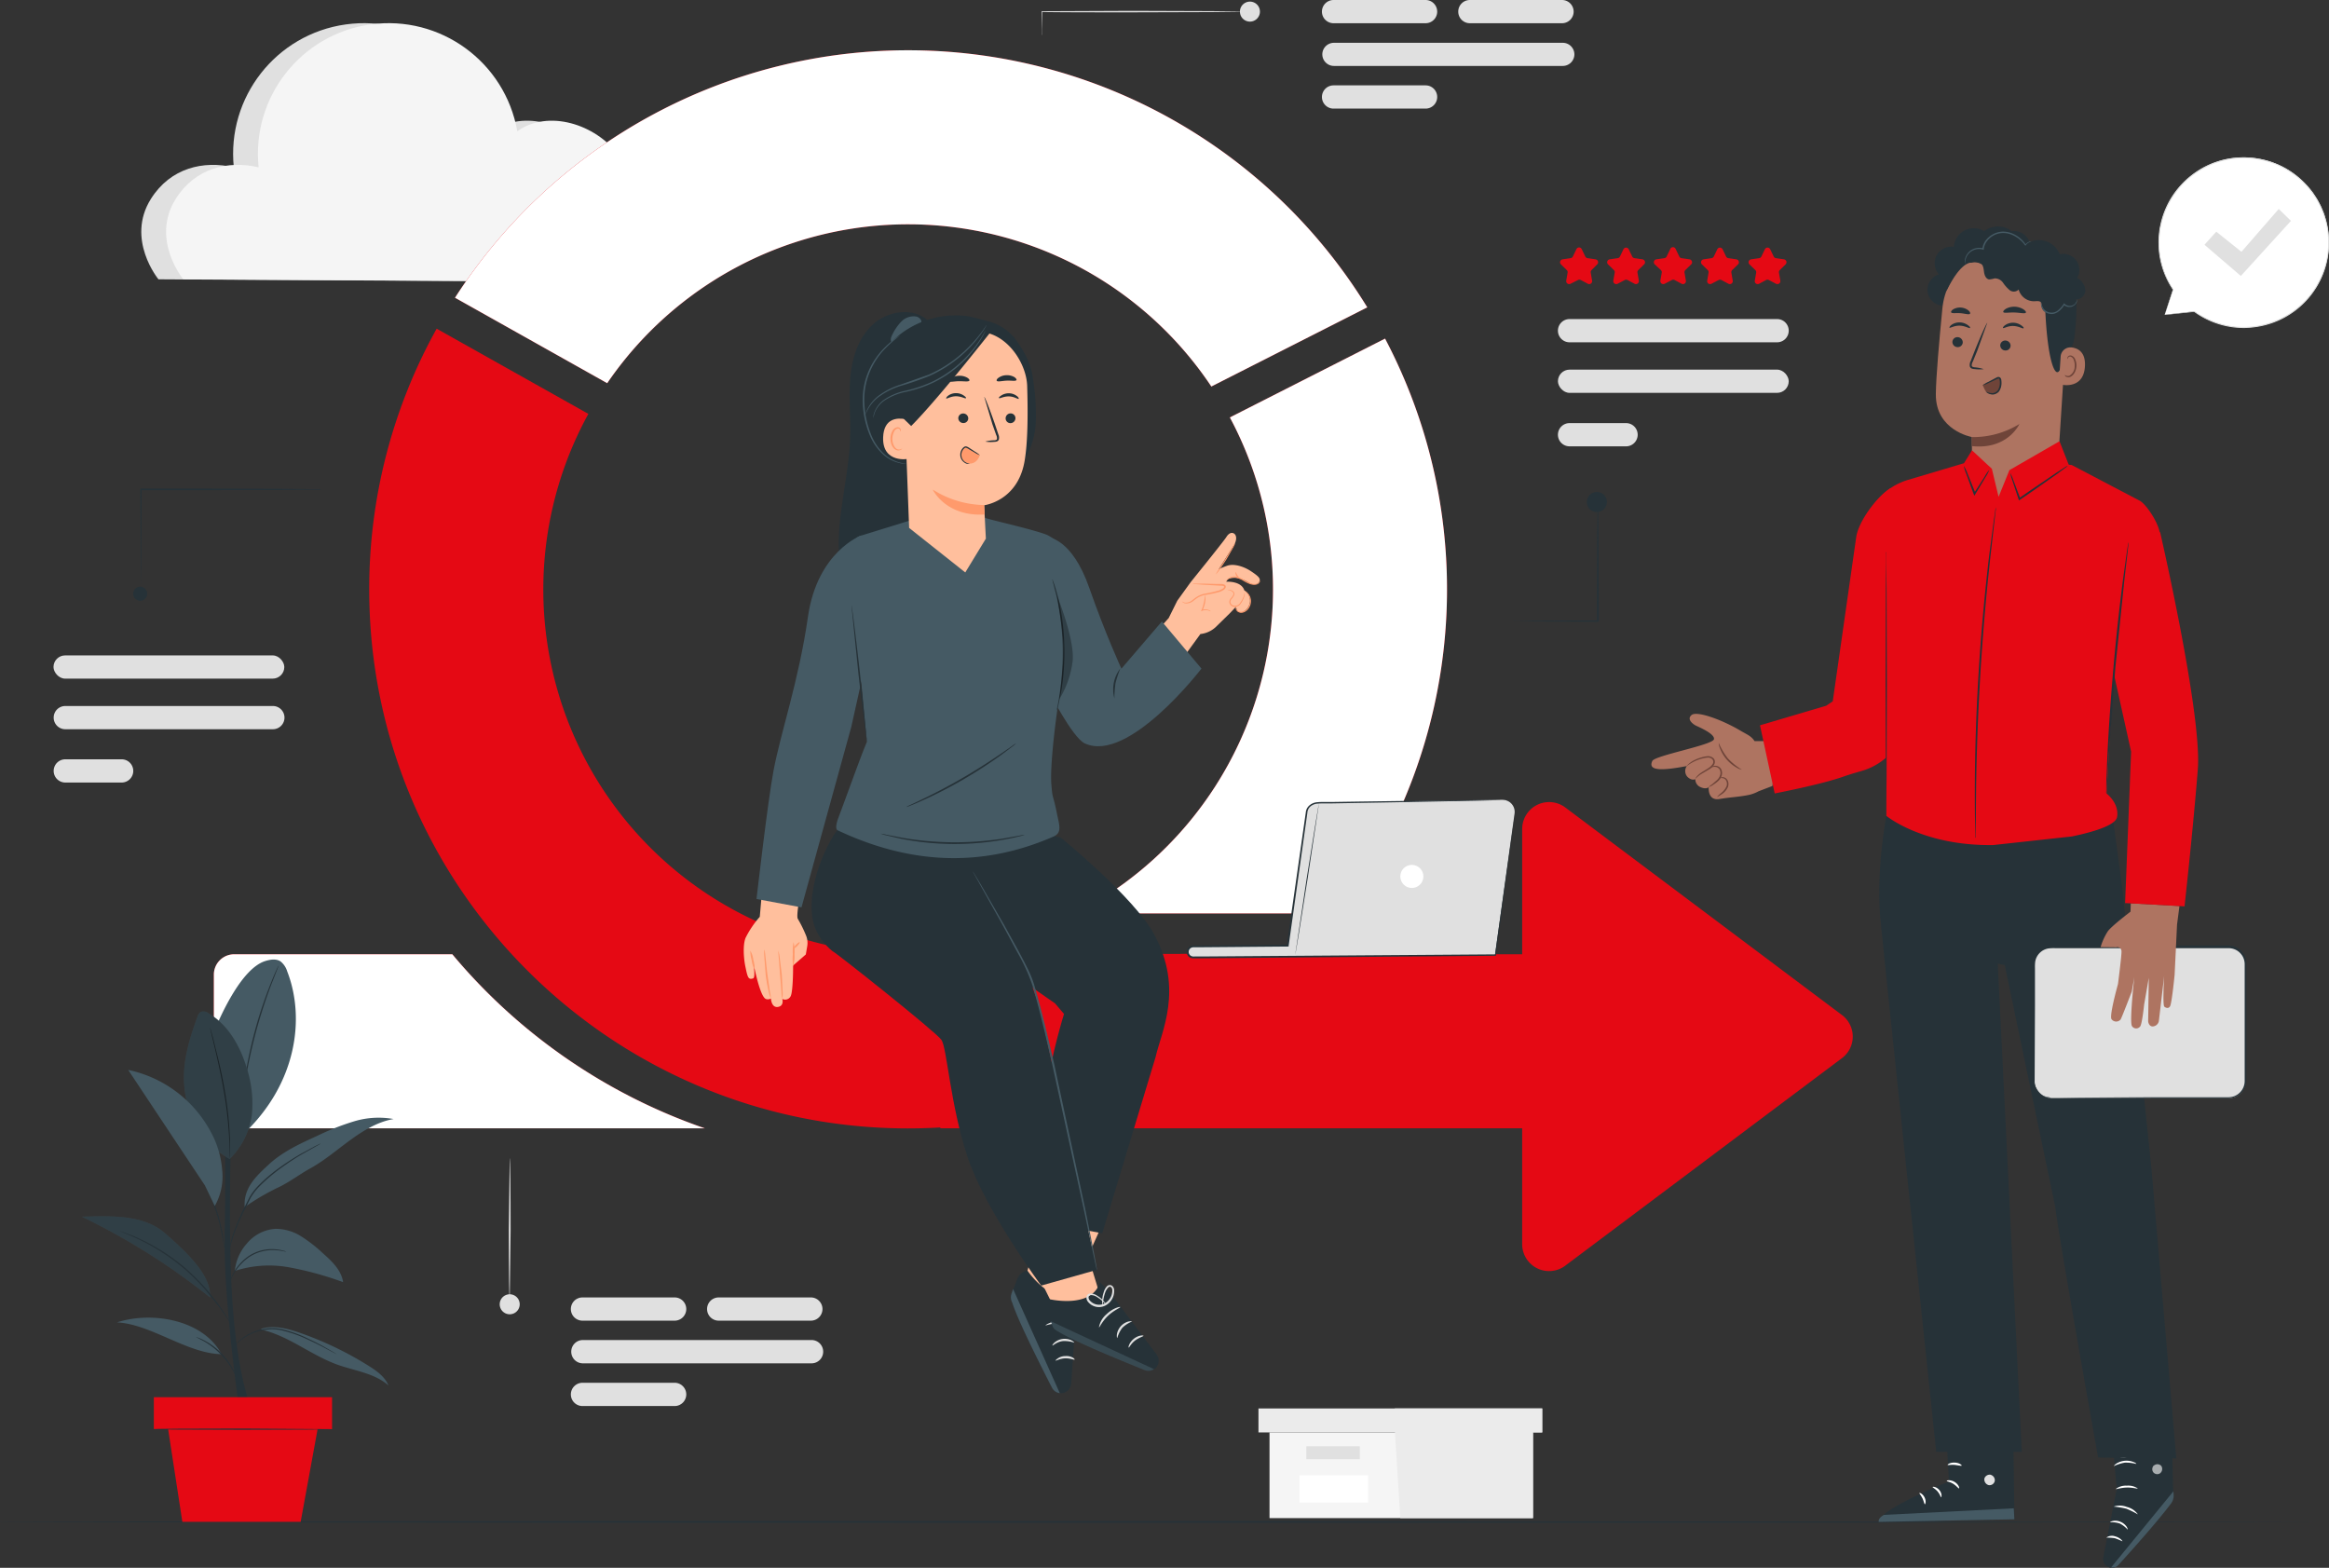 <svg xmlns="http://www.w3.org/2000/svg" xmlns:v="https://vecta.io/nano" viewBox="0 0 663.78 446.81"><rect x="0" y="0" width="663.78" height="446.81" fill="#333333" stroke="none"/><style><![CDATA[.Q{fill:#263238}.R{fill:#455a64}.S{fill:#e0e0e0}.T{fill:#fff}.U{fill:#e50914}.V{fill:#ffbf9d}.W{fill:#ff9a6c}.X{fill:#ae7461}.Y{fill:#6f4439}]]></style><path d="M43.01 56.68c5.59-8.88 15-11 23.63-9C64.575 27.733 78.677 9.732 98.539 6.963s38.35 10.686 41.821 30.437c8.9-6.31 22.26-2 28.79 6.7s6.93 27.41-.72 36.21L45.16 79.6s-9.39-11.4-2.15-22.92z" class="S"></path><path d="M50.08 56.68c5.59-8.88 15-11 23.63-9-2.065-19.947 12.037-37.948 31.899-40.717s38.35 10.686 41.821 30.437c8.9-6.31 22.26-2 28.79 6.7s6.93 27.41-.72 36.21L52.23 79.6s-9.39-11.4-2.15-22.92z" fill="#f5f5f5"></path><g class="S"><path d="M445.15 6.62h-26.26a3.31 3.31 0 0 1-3.28-3.31h0A3.31 3.31 0 0 1 418.92 0h26.26a3.32 3.32 0 0 1 3.32 3.31h0a3.32 3.32 0 0 1-3.35 3.31zm-38.81 0h-26.27a3.31 3.31 0 0 1-3.31-3.31h0A3.31 3.31 0 0 1 380.07 0h26.27a3.32 3.32 0 0 1 3.27 3.31h0a3.31 3.31 0 0 1-3.27 3.31zm0 24.33h-26.27a3.31 3.31 0 0 1-3.31-3.31h0a3.31 3.31 0 0 1 3.31-3.31h26.27a3.31 3.31 0 0 1 3.27 3.31h0a3.31 3.31 0 0 1-3.27 3.31zm39.06-12.16h-65.22a3.31 3.31 0 0 1-3.31-3.31h0a3.31 3.31 0 0 1 3.31-3.28h65.22a3.31 3.31 0 0 1 3.31 3.31h0a3.31 3.31 0 0 1-3.31 3.28z"></path><use href="#B"></use><path d="M354.8 3.31a2.89 2.89 0 0 1-.66.06h-1.88l-6.93.08-22.84.07c-10.48 0-19.79 0-25.59-.1l.15-.16-.07 5v1.32a2 2 0 0 1 0 .45 1.66 1.66 0 0 1-.05-.45V8.26l-.07-5V3.2h.16l25.59-.11 22.84.08 6.93.08 1.88.05a5 5 0 0 1 .54.01z"></path><use href="#C"></use><use href="#C" x="-38.82"></use><path d="M192.28 400.7h-26.27a3.31 3.31 0 0 1-3.31-3.31h0a3.32 3.32 0 0 1 3.31-3.32h26.27a3.32 3.32 0 0 1 3.31 3.32h0a3.32 3.32 0 0 1-3.31 3.31zm39.06-12.17h-65.22a3.31 3.31 0 0 1-3.31-3.33h0a3.31 3.31 0 0 1 3.31-3.31h65.22a3.31 3.31 0 0 1 3.27 3.31h0a3.31 3.31 0 0 1-3.27 3.33z"></path><use href="#B" x="-210.97" y="368.39"></use><path d="M145.27 370.97c-.15 0-.26-9.17-.26-20.49l.26-20.49c.15 0 .26 9.18.26 20.49l-.26 20.49z"></path></g><path d="M616.96 89.7l2.39-7.19c-6.947-10.44-4.78-24.456 4.995-32.311s23.93-6.952 32.629 2.08 9.069 23.211.852 32.684-22.305 11.112-32.476 3.777h0z" class="T"></path><path d="M616.96 89.7l.56-.07 1.62-.2 6.24-.75v.12h0a.08.08 0 0 1 0-.11.08.08 0 0 1 .09 0 24.18 24.18 0 0 0 11.11 4.3 23.83 23.83 0 0 0 3.72.16 26.18 26.18 0 0 0 4-.5 24 24 0 0 0 3.14-46.19 24.56 24.56 0 0 0-11-1.14 23.62 23.62 0 0 0-9.83 3.55 24.06 24.06 0 0 0-10.48 14.7l-.23 1a7.21 7.21 0 0 0-.17 1l-.23 2a33.25 33.25 0 0 0 0 3.75 24.06 24.06 0 0 0 3.91 11.18.13.13 0 0 1 0 .06l-1.82 5.32-.47 1.38-.17.47s0-.14.14-.45l.44-1.37 1.74-5.39v.06a24 24 0 0 1-4-11.24 33.84 33.84 0 0 1-.06-3.79l.22-2a6.89 6.89 0 0 1 .18-1l.22-1a24.31 24.31 0 0 1 3.56-8.1 24.57 24.57 0 0 1 7-6.8 23.92 23.92 0 0 1 9.91-3.62 24.8 24.8 0 0 1 11.14 1.15 24.16 24.16 0 0 1 9.81 6.4 10.39 10.39 0 0 1 1 1.12l.92 1.14.8 1.22a10.48 10.48 0 0 1 .75 1.24l.68 1.28c.23.42.37.88.57 1.32a13.55 13.55 0 0 1 .52 1.33l.41 1.37a24 24 0 0 1 .49 11 24.23 24.23 0 0 1-19.12 19.38 26.77 26.77 0 0 1-4 .48 23.14 23.14 0 0 1-3.76-.17 24.19 24.19 0 0 1-11.17-4.41l.11-.11h0a.07.07 0 0 1 0 .1h0l-6.31.66-1.6.17zm11.33-19.95l3.37-3.73 7.17 5.74 10.63-12.21 3.48 3.39-14.28 15.7-10.37-8.89z" class="S"></path><path d="M361.82 408.22v24.42h35.71 39.38v-24.42h-75.09z" fill="#f5f5f5"></path><g fill="#ebebeb"><path d="M358.67 401.39v6.83h80.87v-6.83h-42.01-38.86z"></path><path d="M399.1 432.64h37.81v-24.42h2.63v-6.83h-42.01v6.2l1.57 25.05z"></path></g><path d="M372.32 412.16h15.23v3.68h-15.23z" class="S"></path><path d="M370.36 420.43h19.55v7.76h-19.55z" class="T"></path><g class="Q"><path d="M659.22 433.71c0 .14-147.59.26-329.59.26S0 433.85 0 433.71s147.55-.26 329.63-.26l329.59.26zM91.67 139.51a5.2 5.2 0 0 1-.82.05h-2.37l-8.69.08-28.7.08h-11l.26-.25-.1 21.21-.07 6.16v1.64a2.49 2.49 0 0 1 0 .57 4.92 4.92 0 0 1 0-.57v-1.64l-.07-6.16-.1-21.21v-.25h11.08l28.7.07 8.69.09h2.37a4 4 0 0 1 .82.13z"></path><path d="M41.96 169.2a2 2 0 1 1-4 0 2 2 0 1 1 4 0z"></path></g><g class="S"><rect x="15.25" y="186.78" width="65.78" height="6.62" rx="3.31"></rect><path d="M77.72 207.82H18.61a3.31 3.31 0 0 1-3.31-3.31h0a3.31 3.31 0 0 1 3.31-3.31h59.16a3.31 3.31 0 0 1 3.31 3.31h0a3.31 3.31 0 0 1-3.36 3.31zm-43.05 15.19H18.61a3.31 3.31 0 0 1-3.31-3.31h0a3.31 3.31 0 0 1 3.31-3.31h16.06a3.31 3.31 0 0 1 3.31 3.31h0a3.31 3.31 0 0 1-3.31 3.31zM506.49 97.55h-59.16a3.31 3.31 0 0 1-3.31-3.31h0a3.31 3.31 0 0 1 3.31-3.31h59.16a3.31 3.31 0 0 1 3.31 3.31h0a3.31 3.31 0 0 1-3.31 3.31z"></path></g><path d="M450.82 71.04l1 2.07a.85.85 0 0 0 .64.46l2.29.34a.84.84 0 0 1 .47 1.43l-1.61 1.62a.82.82 0 0 0-.24.74l.39 2.29a.84.84 0 0 1-1.22.88l-2-1.07a.85.85 0 0 0-.79 0l-2.14 1.07a.84.84 0 0 1-1.22-.88l.39-2.29a.82.82 0 0 0-.24-.74l-1.66-1.62a.84.84 0 0 1 .47-1.43l2.29-.34a.83.83 0 0 0 .63-.46l1-2.07a.84.84 0 0 1 1.55 0zm13.38 0l1 2.07a.83.83 0 0 0 .63.46l2.3.34a.84.84 0 0 1 .46 1.43l-1.66 1.62a.84.84 0 0 0-.24.74l.39 2.29a.84.84 0 0 1-1.22.88l-2-1.07a.83.83 0 0 0-.78 0l-2.05 1.07a.84.84 0 0 1-1.22-.88l.39-2.29a.82.82 0 0 0-.24-.74l-1.66-1.62a.84.84 0 0 1 .47-1.43l2.29-.34a.83.83 0 0 0 .63-.46l1-2.07a.84.84 0 0 1 1.51 0zm13.41 0l1 2.07a.83.83 0 0 0 .63.46l2.29.34a.84.84 0 0 1 .47 1.43l-1.66 1.62a.82.82 0 0 0-.24.74l.39 2.29a.84.84 0 0 1-1.22.88l-2-1.07a.83.83 0 0 0-.78 0l-2.05 1.07a.85.85 0 0 1-1.23-.88l.4-2.29a.85.85 0 0 0-.25-.74l-1.75-1.62a.84.84 0 0 1 .46-1.43l2.29-.34a.83.83 0 0 0 .64-.46l1-2.07a.84.84 0 0 1 1.61 0zm13.34 0l1 2.07a.85.85 0 0 0 .64.46l2.29.34a.84.84 0 0 1 .47 1.43l-1.66 1.62a.82.82 0 0 0-.24.74l.39 2.29a.84.84 0 0 1-1.22.88l-2-1.07a.85.85 0 0 0-.79 0l-2.05 1.07a.84.84 0 0 1-1.22-.88l.39-2.29a.82.82 0 0 0-.24-.74l-1.66-1.62a.84.84 0 0 1 .47-1.43l2.29-.34a.83.83 0 0 0 .63-.46l1-2.07a.84.84 0 0 1 1.51 0zm13.57 0l1 2.07a.85.85 0 0 0 .64.46l2.29.34a.84.84 0 0 1 .46 1.43l-1.65 1.62a.85.85 0 0 0-.25.74l.4 2.29a.85.85 0 0 1-1.23.88l-2.05-1.07a.83.83 0 0 0-.78 0l-2 1.07a.84.84 0 0 1-1.22-.88l.39-2.29a.82.82 0 0 0-.24-.74l-1.67-1.62a.84.84 0 0 1 .47-1.43l2.29-.34a.83.83 0 0 0 .63-.46l1-2.07a.84.84 0 0 1 1.52 0z" class="U"></path><g class="S"><rect x="444.02" y="105.34" width="65.78" height="6.62" rx="3.31"></rect><path d="M463.44 127.2h-16.11a3.31 3.31 0 0 1-3.31-3.31h0a3.31 3.31 0 0 1 3.31-3.31h16.11a3.31 3.31 0 0 1 3.31 3.31h0a3.31 3.31 0 0 1-3.31 3.31z"></path></g><g class="Q"><path d="M455.39 143.06a4.07 4.07 0 0 1 .05.59l.05 1.69.08 6.21.08 20.49v4.86.3h-.25l-17.2-.09-5.08-.08h-1.36a1.87 1.87 0 0 1-.48-.05 2.7 2.7 0 0 1 .48 0h1.36l5.08-.08 17.2-.09-.26.26v-4.86l.07-20.49.09-6.21v-1.69a2.36 2.36 0 0 1 .09-.76z"></path><path d="M457.98 143.06a2.86 2.86 0 0 1-4.879 2.036 2.86 2.86 0 0 1 2.019-4.886 2.86 2.86 0 0 1 2.86 2.85z"></path></g><path d="M504.06 211.2h-4c-1-1.49-2-1.78-4.07-3-5.29-3.13-12.35-5.66-13.85-4.45s.34 2.53.92 2.89 5.67 2.34 5.44 4-16.85 4.65-17.58 6.23c-1 2.14.77 3 7.83 1.8l2-.35a2.46 2.46 0 0 0 .12 3c1.27 1.32 2.31.72 2.31.72a2.41 2.41 0 0 0 1.5 2.29c1.62.72 2.31 0 2.31 0s-.38 4 3.13 3.37c3.16-.54 5.33-.54 8.45-1.19a10.54 10.54 0 0 0 2.61-1l3.95-1.51c.66-2.87-.76-12.08-1.07-12.8z" class="X"></path><g class="Y"><path d="M483.19 221.99a8.13 8.13 0 0 1 1.87-1.52l2.3-1.36a3.57 3.57 0 0 0 1.17-1.18 1.77 1.77 0 0 0 .22-.92 1.38 1.38 0 0 0-.4-.91 2.15 2.15 0 0 0-1.72-.59 8.17 8.17 0 0 0-1.59.3 11.07 11.07 0 0 0-2.5 1 7.23 7.23 0 0 0-1.46 1.08c-.31.3-.45.5-.43.51s.71-.63 2.05-1.31a11.47 11.47 0 0 1 2.45-.91 9.23 9.23 0 0 1 1.5-.27 1.69 1.69 0 0 1 1.37.47 1.08 1.08 0 0 1 .12 1.3 3.52 3.52 0 0 1-1 1.05c-.79.58-1.6 1-2.24 1.43a6 6 0 0 0-1.37 1.2 1.4 1.4 0 0 0-.34.63zm6.65-10.31a3.66 3.66 0 0 0 .34 1.51 10.68 10.68 0 0 0 4.82 5.6 3.84 3.84 0 0 0 1.45.56 18.56 18.56 0 0 1-4-3.23 19 19 0 0 1-2.61-4.44z"></path><path d="M487 224.28a3.56 3.56 0 0 0 1.28-.63 10.9 10.9 0 0 0 1.25-.92 3.53 3.53 0 0 0 1.13-1.61 2.45 2.45 0 0 0-.17-2 1.91 1.91 0 0 0-1.39-.87c-1-.1-1.42.43-1.37.45a2.75 2.75 0 0 1 1.32-.13 1.62 1.62 0 0 1 1.08.77 2.07 2.07 0 0 1 .09 1.63 3.25 3.25 0 0 1-1 1.44l-1.15 1c-.66.51-1.1.79-1.07.87z"></path><path d="M489.4 227.11s.44-.19 1.06-.61a4.78 4.78 0 0 0 2-2.2 2.45 2.45 0 0 0 0-1.73 1.73 1.73 0 0 0-1-1 1.42 1.42 0 0 0-1 0c-.21.09-.29.19-.27.21a2 2 0 0 1 1.11.07 1.4 1.4 0 0 1 .76.83 2 2 0 0 1 0 1.42 5.38 5.38 0 0 1-1.8 2.11c-.57.52-.9.85-.86.9z"></path></g><path d="M554.37 402.32l1.09 19.9s-19.86 7.79-20 11.49l38.67-.73-.43-31.08z" class="Q"></path><path d="M567.39 420.32a1.57 1.57 0 0 1 1.12 1.78 1.51 1.51 0 0 1-1.75 1.13 1.67 1.67 0 0 1-1.19-1.89 1.58 1.58 0 0 1 2-1" class="S"></path><path d="M574.11 432.98l-.17-3.13-37 1.87s-1.7.78-1.49 2z" class="R"></path><path d="M554.83 422.03c0 .19 1 .26 1.9.85s1.45 1.37 1.62 1.29-.13-1.16-1.28-1.85-2.28-.46-2.24-.29zm-4.02 1.76c0 .18.78.48 1.44 1.27s.86 1.63 1 1.62.29-1.08-.54-2.05-1.9-1.02-1.9-.84zm-2.2 4.89c.17 0 .41-.91-.09-1.93s-1.39-1.42-1.47-1.26.48.7.88 1.54.48 1.64.68 1.65zm6.48-11.21c.08.17.94-.11 2 0s1.91.37 2 .2-.72-.82-2-.86-2.1.51-2 .66z" class="T"></path><path d="M601.18 400.36l2.09 24-3.82 19.47a2.47 2.47 0 0 0 2.11 2.93h0a2.46 2.46 0 0 0 2.13-.77c3.45-3.76 16-17.65 15.8-19.4-.29-2-.52-25.48-.52-25.48z" class="Q"></path><path d="M601.61 446.78l17.83-21.79.06 1a3.68 3.68 0 0 1-.72 2.46c-1.42 1.9-5.43 7-15 17.53a2.45 2.45 0 0 1-2.2.78z" class="R"></path><g opacity=".6" class="T"><path d="M613.95 417.54a1.51 1.51 0 0 0-.28 2 1.44 1.44 0 0 0 2 .3 1.57 1.57 0 0 0 .29-2.1 1.5 1.5 0 0 0-2.07-.08"></path></g><path d="M606.39 435.91a7.59 7.59 0 0 0-2.23-1.73 7.33 7.33 0 0 0-2.8-.35c0-.06.26-.27.82-.38a3.78 3.78 0 0 1 2.18.24 3.94 3.94 0 0 1 1.72 1.37c.31.48.37.83.31.85zm-1.51 3.34a18.37 18.37 0 0 0-2.2-.9 17.16 17.16 0 0 0-2.36-.15 2.7 2.7 0 0 1 2.48-.37c1.45.37 2.2 1.37 2.08 1.42zm4.43-7.67a24.53 24.53 0 0 0-3.29-1.62 24.94 24.94 0 0 0-3.63-.6 5.56 5.56 0 0 1 3.79.1 5.37 5.37 0 0 1 3.13 2.12zm-.02-7.38c-.06.15-1.42-.32-3.15-.27s-3.08.55-3.14.41a4.68 4.68 0 0 1 3.12-.94 4.81 4.81 0 0 1 3.17.8zm-.44-7a11.88 11.88 0 0 0-3.27-.37 12.18 12.18 0 0 0-3.14 1s.2-.37.73-.72a5.41 5.41 0 0 1 4.82-.48c.62.21.9.47.86.57zm-3.32-1.76a2.23 2.23 0 0 1-.09-.91 6.42 6.42 0 0 1 .57-2.43 2.84 2.84 0 0 1 1.12-1.42 1 1 0 0 1 1.13.15 1.64 1.64 0 0 1 .45 1.07 3.5 3.5 0 0 1-2.85 3.42 4 4 0 0 1-4.1-1.86 1.44 1.44 0 0 1-.14-1.17 1 1 0 0 1 1-.58 3.45 3.45 0 0 1 1.64.73 7 7 0 0 1 1.76 1.76c.33.49.45.79.42.81a11 11 0 0 0-2.39-2.26 3.26 3.26 0 0 0-1.44-.55.52.52 0 0 0-.54.32.93.93 0 0 0 .14.75 3.6 3.6 0 0 0 3.57 1.58 3 3 0 0 0 2.46-2.87 1.15 1.15 0 0 0-.28-.76.55.55 0 0 0-.62-.09 2.56 2.56 0 0 0-1 1.18 9.5 9.5 0 0 0-.81 3.13z" class="T"></path><path d="M537.7 232.08s-2.93 14.93-1.86 28.76c.41 5.35 16 152.91 16 152.91h24.38l-6.85-139.13 2 .43 14.4 68.95c1 8.63 12.2 71.37 12.2 71.37l22.29.26-7.12-83-8.28-79.62-3.12-23.18zm40.46-163.72a4.68 4.68 0 0 0-4.79-2.47 6.38 6.38 0 0 0-7.85 0 5.67 5.67 0 0 0-8.64 4.46 4.74 4.74 0 0 0-4.27 7.85 4.55 4.55 0 0 0 1.74 8.89l22.88-13.45a4.67 4.67 0 0 0 .93-5.28z" class="Q"></path><path d="M553.61 87.74c1.019-10.01 9.55-17.563 19.61-17.36h1c10.77.85 16.06 10.47 14.91 21.2l-2.3 35.86-1.57 4.49-18.52 23.27-4.67-20.94-.09-9.72s-10.33-1.82-10.25-12.19c.05-5 .97-15.3 1.88-24.61z" class="X"></path><path d="M561.99 124.56a25.12 25.12 0 0 0 13.56-3.73s-3.33 7.41-13.55 6.3z" class="Y"></path><path d="M556.45 97.4a1.47 1.47 0 0 0 1.39 1.52 1.42 1.42 0 0 0 1.56-1.31 1.49 1.49 0 0 0-1.4-1.52 1.41 1.41 0 0 0-1.55 1.31zm-.84-4.02c.18.19 1.32-.61 2.91-.57s2.74.85 2.92.66-.1-.44-.6-.82a4.07 4.07 0 0 0-2.33-.77 3.9 3.9 0 0 0-2.32.7c-.47.36-.64.71-.58.8zm14.47 4.98a1.47 1.47 0 0 0 1.39 1.52 1.42 1.42 0 0 0 1.56-1.3 1.5 1.5 0 0 0-1.4-1.53 1.42 1.42 0 0 0-1.55 1.31zm.79-4.89c.18.2 1.32-.61 2.91-.57s2.75.85 2.92.66-.09-.43-.59-.81a4.07 4.07 0 0 0-2.33-.78 4 4 0 0 0-2.32.7c-.5.37-.67.71-.59.8zm-5.48 11.73a10.71 10.71 0 0 0-2.58-.52c-.4-.05-.79-.14-.85-.42a2.06 2.06 0 0 1 .3-1.2l1.26-3.07 2.87-8c-.18 0-1.75 3.42-3.51 7.79l-1.21 3.09a2.35 2.35 0 0 0-.25 1.59 1 1 0 0 0 .66.61 2.34 2.34 0 0 0 .69.11 10.47 10.47 0 0 0 2.62.02zm5.56-16.28c.18.42 1.56.08 3.22.14s3.05.44 3.23 0c.08-.2-.19-.58-.77-.94a5 5 0 0 0-4.92-.13c-.57.36-.84.73-.76.93zm-14.86.1c.24.39 1.37.13 2.69.24s2.39.5 2.69.15c.13-.18 0-.55-.46-.94a3.89 3.89 0 0 0-4.33-.32c-.5.33-.69.68-.59.87zm-1.35-6.01s2.86-6.43 6-7.88c3.83-1.76 5.37 2.43 9 1.5s7.28-2.62 10.92.25c4 3.13 2 5.24 2.19 9.84.63 18.66 3.92 24 5.07 15.24.13-1 2.81-1.67 3.29-5.73.62-5.25 1-11.65-.14-15.41-.93-3.17-2.68-5.39-5.85-7.85-5-3.9-12-4.12-16.75-3.74s-14 5.65-13.73 13.78z" class="Q"></path><path d="M587.29 101.66a2.81 2.81 0 0 1 3.09-2.65c1.93.23 4.05 1.37 3.84 5.36-.37 7.08-7.4 5.24-7.4 5s.28-4.75.47-7.71z" class="X"></path><path d="M588.5 106.83a2.97 2.97 0 0 0 .32.2 1.3 1.3 0 0 0 .92.07 3.05 3.05 0 0 0 1.56-2.67 4.12 4.12 0 0 0-.25-1.78 1.45 1.45 0 0 0-.88-1 .65.65 0 0 0-.75.3c-.1.2-.06.34-.1.35s-.15-.13-.08-.42a.78.78 0 0 1 .31-.42.93.93 0 0 1 .69-.15 1.75 1.75 0 0 1 1.23 1.17 4.16 4.16 0 0 1 .32 2c-.12 1.43-.92 2.72-2 3a1.34 1.34 0 0 1-1.12-.24c-.17-.24-.19-.4-.17-.41z" class="Y"></path><path d="M587.43 87.94a6.74 6.74 0 0 1-3 1.32 2.32 2.32 0 0 1-2.53-1.68c-.07-.49.06-1.06-.26-1.45s-1.09-.33-1.68-.28a4.53 4.53 0 0 1-4.63-3.34 1.91 1.91 0 0 1-2.55.19 10.33 10.33 0 0 1-1.89-2.11 2.88 2.88 0 0 0-2.4-1.26 7.07 7.07 0 0 1-1.55.3c-.93-.1-1.36-1.2-1.48-2.12s-.21-2-1-2.53a3.7 3.7 0 0 0-2.53-.12c-.86.11-2-.11-2.16-1a1.67 1.67 0 0 1 .34-1.28 4.58 4.58 0 0 1 5.45-1.63 6.22 6.22 0 0 1 11.45-1 6.32 6.32 0 0 1 10 2.51 4.58 4.58 0 0 1 5 6.76 4.35 4.35 0 0 1 2.32 3.51c0 1.46-1.46 2.9-2.87 2.48a2.53 2.53 0 0 1-4.43 2.44" class="Q"></path><path d="M569.28 107.78a.6.6 0 0 1 .47-.08.56.56 0 0 1 .27.33 3.6 3.6 0 0 1-.4 3.42h0a2.37 2.37 0 0 1-4-.52l-.55-1.19z" class="Y"></path><path d="M565.98 111.55c-.06 0 .47.73 1.75.88a1.94 1.94 0 0 0 1-.17 2.38 2.38 0 0 0 1-.71 4.29 4.29 0 0 0 .71-2.59 5.83 5.83 0 0 0-.06-.71 1 1 0 0 0-.42-.72.86.86 0 0 0-.82 0l-.55.28-1.87 1a8.35 8.35 0 0 0-1.67 1 8.16 8.16 0 0 0 1.82-.71l1.91-.88c.35-.15.8-.45.94-.31s.25.61.25 1a4 4 0 0 1-.58 2.32 2 2 0 0 1-.8.62 1.66 1.66 0 0 1-.87.19 4 4 0 0 1-1.74-.49z" class="Q"></path><path d="M592.02 85.29a1.71 1.71 0 0 1-.47 1.35 2.3 2.3 0 0 1-1.44.82 2.45 2.45 0 0 1-2-.63h.3a7.5 7.5 0 0 1-1.45 1.74 4.15 4.15 0 0 1-1.31.77 2.72 2.72 0 0 1-1.43.1 2.75 2.75 0 0 1-2-1.21 4.06 4.06 0 0 1-.54-1.49 1.46 1.46 0 0 1 0-.57s.09.19.2.54a4.77 4.77 0 0 0 .63 1.36 2.88 2.88 0 0 0 4.25.18 6.92 6.92 0 0 0 1.38-1.62l.13-.21.17.17a2.18 2.18 0 0 0 1.7.58 2.15 2.15 0 0 0 1.3-.65 3.5 3.5 0 0 0 .58-1.23zm-13.05-16.46s-.19.05-.51.18a2.44 2.44 0 0 0-1.12.91l-.08.13-.1-.13a8.73 8.73 0 0 0-3.37-2.84 6.73 6.73 0 0 0-2.77-.67 5.74 5.74 0 0 0-3 .79 5.93 5.93 0 0 0-1.82 1.66 4.84 4.84 0 0 0-.82 2.12v.22l-.21-.06a3.93 3.93 0 0 0-3 .3 3.81 3.81 0 0 0-1.65 1.69 5.1 5.1 0 0 0-.48 2.09 1.44 1.44 0 0 1-.08-.58 4 4 0 0 1 2.06-3.48 4.21 4.21 0 0 1 3.2-.38l-.24.16a5.24 5.24 0 0 1 .87-2.31 6.19 6.19 0 0 1 2-1.78 6.1 6.1 0 0 1 3.23-.84 7.19 7.19 0 0 1 2.92.74 8.58 8.58 0 0 1 3.39 3h-.18a2.36 2.36 0 0 1 1.27-.9 1.18 1.18 0 0 1 .49-.02z" class="R"></path><rect x="579.81" y="269.94" width="60.25" height="43" rx="4.83" class="S"></rect><path d="M584.61 312.94a5.68 5.68 0 0 1-1.93-.47 4.79 4.79 0 0 1-2.79-4.56l.09-21.24v-7-3.74a13.06 13.06 0 0 1 .07-1.89 4.58 4.58 0 0 1 3.78-3.75 13.23 13.23 0 0 1 2-.07h2.09 8.67 38.57a4.56 4.56 0 0 1 4 2.31 4.64 4.64 0 0 1 .59 2.28v2.5 9.85 18.6 2.21a4.62 4.62 0 0 1-3.39 4.56 7 7 0 0 1-2 .17h-6.08-14.66l-21.24.09-5.77.05h-1.51-.51.51 1.51l5.77.05 21.24.09h14.66 6.08a7.5 7.5 0 0 0 2.14-.18 5 5 0 0 0 3.31-2.81 5.16 5.16 0 0 0 .45-2.22v-2.21-18.6q0-4.84 0-9.85v-2.5a5.12 5.12 0 0 0-5.11-5.15h-38.57-8.67-2.09a13.47 13.47 0 0 0-2.09.08 5 5 0 0 0-4.15 4.15 13.08 13.08 0 0 0-.07 2v3.74q0 3.68 0 7l.09 21.24a4.93 4.93 0 0 0 2.95 4.67 5.09 5.09 0 0 0 1.47.36z" class="Q"></path><path d="M603.17 269.97a1.15 1.15 0 0 1 1.47 1.16c.05 1.2-1 9.31-1 9.31s-2.53 9-1.85 10a1.65 1.65 0 0 0 2.58.12c.34-.48 3.2-8 3.2-8l.73-4.1s-1.47 13-.65 14a1.42 1.42 0 0 0 2.28.1c.57-.51 1.16-6.25 1.16-6.25l1.33-7.66-.18 12.44s.15 1.39 1.24 1.43a1.87 1.87 0 0 0 1.81-1.55l1.51-12.88s-.5 8.37.06 8.8c.75.59 1.43.4 1.68-.25.5-1.3 1.24-8.82 1.24-8.82l.69-14.32.69-5.3-13.87-.77-.08 2.38s-5.3 4-6.46 5.58a17.54 17.54 0 0 0-2.07 4.53z" class="X"></path><g class="U"><path d="M520.47 201.13l1.88-1.27 6.68-46.77c.58-4.1 5.19-10.92 9.79-14l.45 13.31 4.49 48a18.31 18.31 0 0 1-13.25 19.33c-1.92.55-3.71 1.09-5.17 1.61-6.52 2.29-19.54 4.78-19.54 4.78l-4.19-19.42zm95.14-49.63s12 51.87 10.78 67.71-3.78 39.09-3.78 39.09l-16.94-.94 1.71-43.16-7-31.54z"></path><path d="M615.49 152.89c.68-2.35-3.53-9.08-5.69-10.22l-19.34-10.14-.86-.1-2.63-6.68h0l-14.28 8.24-3.08 7.6-1.92-8-5.66-5.26-2.28 3.68-15.93 4.74a18.34 18.34 0 0 0-10.89 8.86l5.9 31.62-1.22 38.27v17s10.32 8.6 30.44 8.33l22.47-2.46c5.16-1.07 12.42-3 12.86-5.53.67-3.93-3-6.7-3-6.7l2.6-45.17z"></path></g><path d="M537.61 232.47a3.44 3.44 0 0 1-.05-.76v-2.19l-.08-8.07-.08-26.6.08-26.6.08-8.07v-2.19a3.44 3.44 0 0 1 .05-.79 3.44 3.44 0 0 1 0 .76v2.19l.08 8.07.08 26.6-.08 26.6-.08 8.07v2.19a3.44 3.44 0 0 1 0 .79zm51.7-99.73a3.45 3.45 0 0 1-.74.63l-2.12 1.57-7.12 5-3.64 2.49-.27.18-.1-.3-1.79-5.38a12.3 12.3 0 0 1-.59-2.13 11.91 11.91 0 0 1 .87 2l2 5.32-.37-.12 3.63-2.52 7.2-4.87 2.22-1.43a3.57 3.57 0 0 1 .82-.44zm-22.33 1.14a10.29 10.29 0 0 1-1.08 2.09l-2.93 4.87-.27.45-.19-.49-.1-.24-2-5.49a11 11 0 0 1-.71-2.33 12.57 12.57 0 0 1 1.05 2.2l2.2 5.43.09.24h-.46l3.06-4.79a11 11 0 0 1 1.34-1.94zM563 238.82a.87.87 0 0 1 0-.25v-.71l-.08-2.76c-.06-2.39-.09-5.85-.08-10.13 0-8.55.29-20.37 1.09-33.41s2-24.8 3-33.29l1.32-10 .41-2.73c0-.28.09-.51.12-.7a.81.81 0 0 1 .06-.24.62.62 0 0 1 0 .24c0 .2 0 .43-.06.72l-.32 2.73-1.15 10.06c-.94 8.5-2.07 20.26-2.87 33.29a703.78 703.78 0 0 0-1.24 33.37l-.08 10.13q0 1.74 0 2.76v.71a1.27 1.27 0 0 1-.12.21zm43.61-84.28a4 4 0 0 1 0 .73l-.23 2.08-.89 7.64-2.6 25.26-1.9 25.33-.47 7.68-.14 2.09a6.08 6.08 0 0 1-.08.73 3.26 3.26 0 0 1 0-.74v-2.09l.31-7.69c.3-6.5.87-15.47 1.74-25.35s1.91-18.81 2.75-25.26l1.06-7.63.32-2.07a3.27 3.27 0 0 1 .13-.71z" class="Q"></path><use href="#D" class="U"></use><use href="#D" opacity=".3" class="T"></use><g class="U"><path d="M268 271.95h186.14v49.6H268z"></path><path d="M433.83 236.25v118.31a7.67 7.67 0 0 0 12.28 6.14l78.87-59.15a7.68 7.68 0 0 0 0-12.28l-78.87-59.16a7.68 7.68 0 0 0-12.28 6.14zm-175.01 35.7a103.95 103.95 0 0 1-91.13-154l-43.24-24.28a152.62 152.62 0 0 0-19.22 74.32c0 84.69 68.9 153.59 153.59 153.59a153.26 153.26 0 0 0 113.11-49.79z"></path><use href="#E"></use></g><use href="#E" opacity=".6" class="T"></use><path d="M242.31 124.77c.18-5.63-.45-11.28 0-16.9s2.22-11.41 6.32-15.27 11-5.09 15.44-1.63l.73 4.83c-2.78 21.63-3.53 43.7-6.31 65.33-.36 2.84-2.79 5.32-4.21 7.81s-4.1 4.48-6.95 4.18c-3.73-.4-6-4.3-7-7.91-3.64-13.09 1.53-26.86 1.98-40.44z" class="Q"></path><path d="M315.61 345.7c-.46.92-12.1 27-12.1 27l-12.31-4.25 7.41-28.48z" class="V"></path><path d="M292.81 362.07s7 10.5 13.85 6.11l.24 3.35-1.6 22.72a3 3 0 0 1-2.72 2.8 2.84 2.84 0 0 1-2.67-1.53c-2.71-5.23-12.58-24.51-11.77-26.39l1.84-4.74a3.85 3.85 0 0 1 2.83-2.32z" class="Q"></path><path d="M302.05 397.03l-13.31-29.68-.38 1.12a3.3 3.3 0 0 0 .15 2.81c.91 2.88 3.85 9.64 11.32 24.21a2.88 2.88 0 0 0 2.22 1.54z" class="R"></path><g class="S"><path d="M299.94 383.45c.13.13 1.19-1.05 3-1.26a8.81 8.81 0 0 1 3.24.45c0-.06-.22-.37-.81-.67a4.52 4.52 0 0 0-4.83.63c-.48.43-.65.81-.6.85zm.85 4.28c.07.17 1.28-.57 2.79-.62s2.57.52 2.69.35-.88-1.12-2.61-1a3.76 3.76 0 0 0-2.87 1.27zm-2.8-9.99a27 27 0 0 1 4.16-.81c2.34-.13 4.16.59 4.22.42s-1.74-1.16-4.25-1-4.23 1.27-4.13 1.39zm1.71-6.54c0 .19 1.69.07 3.6.65s3.27 1.54 3.38 1.4-1.13-1.39-3.2-2a5.59 5.59 0 0 0-3.78-.05z"></path><path d="M304.4 372.2a2.27 2.27 0 0 0 .19-1 7.3 7.3 0 0 0-.42-2.85 3.21 3.21 0 0 0-1.15-1.74 1.15 1.15 0 0 0-1.32.06 2 2 0 0 0-.62 1.18 4 4 0 0 0 2.95 4.21 4.67 4.67 0 0 0 4.91-1.75 1.58 1.58 0 0 0 .27-1.32 1.12 1.12 0 0 0-1.07-.76 4 4 0 0 0-2 .67 8.27 8.27 0 0 0-2.2 1.86 2.44 2.44 0 0 0-.56.89 13 13 0 0 1 3-2.37 3.79 3.79 0 0 1 1.72-.55.61.61 0 0 1 .59.42 1.15 1.15 0 0 1-.23.86 4.19 4.19 0 0 1-4.27 1.46 3.51 3.51 0 0 1-2.58-3.57 1.39 1.39 0 0 1 .4-.84.63.63 0 0 1 .73 0 3 3 0 0 1 1 1.45 10.52 10.52 0 0 1 .66 3.69z"></path></g><path d="M305.49 342.58c.26 1 8.54 28.3 8.54 28.3l-12.08 4.86-13.06-26.36z" class="V"></path><path d="M298.85 370.2s12.37 3 14.65-4.83l2.37 2.37 13.74 18.23a3 3 0 0 1-.22 3.9 2.89 2.89 0 0 1-3 .59c-5.47-2.18-25.57-10.27-26.19-12.22l-2-5a2.75 2.75 0 0 1 .68-3z" class="Q"></path><g opacity=".6" class="R"><path d="M328.92 390.2l-29.5-13.69.45 1.09c.37 1.23 1.08 1.49 1.95 2 2.58 1.58 9.23 4.76 24.42 10.87a2.87 2.87 0 0 0 2.68-.3z"></path></g><path d="M318.44 381.32a8.46 8.46 0 0 1 1.44-2.93 8.72 8.72 0 0 1 2.74-1.77c0-.08-.41-.14-1.05 0a4.54 4.54 0 0 0-3.24 3.64c-.08.67.03 1.07.11 1.06zm3.24 2.71c.17.06.65-1.12 1.83-2s2.41-1.17 2.39-1.35-1.44-.21-2.77.87-1.61 2.46-1.45 2.48zm-8.47-5.75c.17.08.91-1.73 2.62-3.33s3.53-2.28 3.46-2.45-2.07.26-3.88 2a6.34 6.34 0 0 0-2.2 3.78zm2.07-6.35a2.36 2.36 0 0 0-.53-.9 7.17 7.17 0 0 0-2.14-1.83 3.2 3.2 0 0 0-2-.56 1.15 1.15 0 0 0-.95.91 1.89 1.89 0 0 0 .31 1.3 4 4 0 0 0 5 1.24 4.66 4.66 0 0 0 2.56-4.53 1.58 1.58 0 0 0-.66-1.18 1.12 1.12 0 0 0-1.31.13 4 4 0 0 0-1 1.79 8.28 8.28 0 0 0-.44 2.85 2.55 2.55 0 0 0 .16 1 13 13 0 0 1 .69-3.74 3.82 3.82 0 0 1 .94-1.54.59.59 0 0 1 .72-.07 1.09 1.09 0 0 1 .38.8 4.16 4.16 0 0 1-2.26 3.9 3.51 3.51 0 0 1-4.25-1 1.32 1.32 0 0 1-.25-.9.62.62 0 0 1 .52-.51 2.94 2.94 0 0 1 1.71.44 10.44 10.44 0 0 1 2.8 2.4z" class="S"></path><g class="Q"><path d="M237.31 271.1c.49 0 29.4 22.94 31 25.24s2.48 18.37 7.44 33.37 21 36.66 21 36.66l15.86-4.48-15.93-73.4c-2.93-10.27-11.11-27.42-11.11-27.42l-6.22-8.87-.88-14.62-39.76-1c-.49 0-8.73 12.86-7.2 24.77.78 6.07 5.8 9.75 5.8 9.75z"></path><path d="M328.94 266.27c-5.74-10.6-26.67-27.61-26.67-27.61l-4-.92-23.89-.36.6 11.52c-.01.52 10.95 26.78 10.95 26.78l14.77 10.28 2.55 3s-3.75 12.06-4.87 21.5-.57 38-.57 38l16.34 3 15.2-50.22c1.57-7.11 8.12-19.22-.41-34.97z"></path></g><path d="M312.61 361.89a1.31 1.31 0 0 1-.09-.3l-.21-.88-.74-3.41-2.67-12.57-9-41.39c-1.86-8.06-3.63-15.75-5.67-22.6a54.12 54.12 0 0 0-4.19-9.21l-4.22-7.8-6.27-11.21-1.7-3.05-.44-.8a1.29 1.29 0 0 1-.13-.28 1.26 1.26 0 0 1 .18.26 21.58 21.58 0 0 1 .48.77l1.8 3 6.42 11.13 4.28 7.77q1.13 2.11 2.28 4.39a29.84 29.84 0 0 1 2 4.88c2.08 6.89 3.86 14.57 5.73 22.64l8.87 41.44 2.51 12.6.64 3.43.15.89a1.06 1.06 0 0 1-.01.3z" class="R"></path><path d="M216.54 261.28a27.8 27.8 0 0 0-4.05 6c-.86 2.16-.48 6.15-.06 8.15.66 3.19.83 3.82 2.21 3.4.92-.27-.2-5.84-.2-5.84s1.9 10.74 3.78 11.68a1.63 1.63 0 0 0 1.49-.12s.13 2.7 2 2.41 1.25-2.28 1.25-2.28a1.76 1.76 0 0 0 2.51-1.11c.6-2 .57-8.41.57-8.41l3.62-3.15.41-2.37a5.57 5.57 0 0 0-.33-3 35.84 35.84 0 0 0-2.36-4.79c-.88-1.47 3.1-18.55 3.1-18.55l2.31-9.56-13.49-3.63z" class="V"></path><g class="W"><path d="M217.86 270.6c.15 0 .39 3.14.84 7l.71 4.92a10.5 10.5 0 0 1 .3 2 7.47 7.47 0 0 1-.64-2 43.69 43.69 0 0 1-.86-4.93l-.38-5a8.86 8.86 0 0 1 .03-1.99zm3.92.3a7.68 7.68 0 0 1 .44 2l.6 4.86.24 4.9a8 8 0 0 1-.11 2 9 9 0 0 1-.23-2l-.39-4.86-.55-6.9zm4.37-2.41a10.57 10.57 0 0 1 .29 3.47 10.44 10.44 0 0 1-.39 3.47 15.36 15.36 0 0 1-.09-3.47 16.52 16.52 0 0 1 .19-3.47z"></path><path d="M227.91 268.53c.1.09-.22.57-.7 1.07s-1 .82-1.06.73.22-.58.71-1.07.96-.83 1.05-.73zM215 276.29a9.28 9.28 0 0 1-.77-2.64 10.14 10.14 0 0 1-.39-2.73 6.6 6.6 0 0 1 .87 2.62 7.07 7.07 0 0 1 .29 2.75z"></path></g><g class="V"><path d="M346.81 178.39l3.72-3.64 1.68-1.77a2.49 2.49 0 0 1 .18.45 1.94 1.94 0 0 0 .42.82 1.46 1.46 0 0 0 1.66 0 3.58 3.58 0 0 0 1.81-3 3.53 3.53 0 0 0-1.64-3 2.71 2.71 0 0 0-.46-.89c-1.4-1.82-4.73-1.58-4.73-1.58l.5-.7s2.28-1.4 6 1a2.72 2.72 0 0 0 1.9.42 1.43 1.43 0 0 0 1-.61c.56-.93 0-1.56-2.28-3.08s-5.07-2.22-6.83-1.58a18.14 18.14 0 0 0-2.4 1c0 0 4.17-6.6 4.42-7 .71-1.24.76-2.59 0-3.14-.5-.36-1.39-.43-2.27 1-.76 1.22-10.13 12.8-10.13 12.8l-3.83 5.31-2.45 4.94-9.55 10.63 10.59 4.92 8-11a7.64 7.64 0 0 0 4.69-2.3z"></path><path d="M336.91 171.4a2 2 0 0 0 2.37.16c.76-.38 1.36-1 2.09-1.45 2.18-1.31 5.14-.77 7.25-2.18.3-.2.6-.54.47-.86s-.52-.37-.85-.38l-8.41-.36"></path></g><g class="W"><path d="M339.83 166.33a3.61 3.61 0 0 1 .92 0h2.48l3.68.1h1.06a1.69 1.69 0 0 1 1.22.34.7.7 0 0 1 .08.78 1.67 1.67 0 0 1-.46.52 5.74 5.74 0 0 1-1.1.57 32.6 32.6 0 0 1-4.44.94 6.58 6.58 0 0 0-1.78.67c-.51.3-.95.67-1.39 1a3 3 0 0 1-2.42.67c-.61-.16-.79-.51-.77-.51a2.29 2.29 0 0 0 .81.33 2.89 2.89 0 0 0 2.18-.76c.41-.31.84-.7 1.38-1a6.66 6.66 0 0 1 1.88-.75 39.14 39.14 0 0 0 4.37-1 5.25 5.25 0 0 0 1-.52c.29-.2.44-.48.3-.61s-.52-.17-.88-.18l-1.06-.06-3.68-.21-2.47-.18a3.43 3.43 0 0 1-.91-.14zm9.51-.58a3.36 3.36 0 0 1 1.22-1 2.74 2.74 0 0 1 1.68-.13 6.94 6.94 0 0 1 2 .83 10.46 10.46 0 0 0 2 1 3.53 3.53 0 0 0 1.82.15 1.4 1.4 0 0 0 1-.75.93.93 0 0 0 .1-.44s-.07.15-.21.38a1.3 1.3 0 0 1-.92.6 3.6 3.6 0 0 1-1.69-.21 12.47 12.47 0 0 1-1.92-1 6.67 6.67 0 0 0-2.05-.85 2.87 2.87 0 0 0-1.83.21 2.61 2.61 0 0 0-.94.8c-.23.25-.28.4-.26.41zm2.74-11.05a8.57 8.57 0 0 0-.84 1.31l-1.94 3.19-2 3.16a8.22 8.22 0 0 0-.79 1.34 7.71 7.71 0 0 0 1-1.22l2.07-3.12 1.86-3.25a8 8 0 0 0 .64-1.41zm-2.17 13.5a2 2 0 0 0 .48.08 1.42 1.42 0 0 1 1.05.58.76.76 0 0 1 0 .76 4 4 0 0 1-.59.82 1.76 1.76 0 0 0-.49 1.13 1.45 1.45 0 0 0 .69 1.14 1.72 1.72 0 0 0 1.32.19 2.14 2.14 0 0 0 1.06-.62 7 7 0 0 0 1-1.72 3.85 3.85 0 0 0 .34-1.29.92.92 0 0 0-.07-.49s0 .17-.05.47a4.81 4.81 0 0 1-.42 1.23 7.62 7.62 0 0 1-1 1.61 1.67 1.67 0 0 1-2 .36 1.14 1.14 0 0 1-.55-.89 1.47 1.47 0 0 1 .4-.95 4.13 4.13 0 0 0 .61-.89 1 1 0 0 0-.05-1 1.52 1.52 0 0 0-1.23-.58 1.36 1.36 0 0 0-.5.06z"></path><path d="M352.38 172.59s-.13.11-.19.4a1.33 1.33 0 0 0 .35 1.15 1.81 1.81 0 0 0 1.73.44 3 3 0 0 0 1.74-1.38 3.63 3.63 0 0 0 .53-2.12 3.39 3.39 0 0 0-.6-1.67 3.3 3.3 0 0 0-.85-.84 1.13 1.13 0 0 0-.39-.19 5.72 5.72 0 0 1 1.05 1.15 3.35 3.35 0 0 1 .5 1.57 3.45 3.45 0 0 1-.51 1.94 2.74 2.74 0 0 1-1.54 1.23 1.58 1.58 0 0 1-1.51-.32 1.24 1.24 0 0 1-.38-1c.02-.21.1-.35.07-.36zm-7.32 1.61a1.36 1.36 0 0 0-.64-.38 3 3 0 0 0-1.91 0l.19.2a8.87 8.87 0 0 0 .4-1 6.53 6.53 0 0 0 .34-3.6 16.34 16.34 0 0 1-.64 3.5 9.42 9.42 0 0 1-.37.95l-.15.32.33-.12a3.15 3.15 0 0 1 1.75-.09c.44.15.68.29.7.22zm7.12-11.18a1.36 1.36 0 0 0 .31 1.23c.43.61 1 .79 1.06.72s-.44-.36-.8-.89-.48-1.06-.57-1.06z"></path></g><g class="R"><path d="M331.14 177.11l-11.53 13.45s-4.61-10-9.15-23c-5-14.29-11.76-14.4-11.76-14.4l-4.24 31.42 4.39 12.26s6.74 13.29 10.28 15c12.48 5.87 33.29-21.3 33.29-21.3z"></path><path d="M305.25 186.47c1.54-8.15 3.67-21.51-.61-28.84a18.68 18.68 0 0 0-6.21-5.19c-4.43-1.74-17.34-4.5-17.74-4.92h-18.7l-16.93 5.23c-2.12.89-2.05 2.33-1.84 4.62l1.39 27.9 2.45 26.19c-1.51 3.43-5.38 14.33-8.08 21.5-1.27 3.36-.27 3.65-.27 3.65 20.42 9.65 40.9 10.8 61.44 1.84 2.64-1.07 1.74-3.33 1.16-6.23-1.28-6.44-1.3-4-1.67-8.71-.47-6.06 1.74-21.89 1.89-22.31s1.73-4.2 3.72-14.73z"></path><path d="M245.41 152.62s-12.46 4.57-15.13 23.11-7.73 32.75-9.84 44c-1.65 8.75-4.83 36.47-4.83 36.47l12.82 2.39 14.18-51.39 3.69-16.56 2.82-13.32z"></path></g><path d="M242.66 172.46c.14 0 1.23 8.71 2.44 19.48l2 19.52c-.09.01-1.23-8.7-2.44-19.47l-2-19.53zm57.24-7.41a1.4 1.4 0 0 1 .16.35l.38 1c.32.91.73 2.25 1.14 3.92a66.23 66.23 0 0 1 1.75 13.34 68.7 68.7 0 0 1-.88 13.42l-.82 4a9.5 9.5 0 0 1-.43 1.43 8.48 8.48 0 0 1 .24-1.47 83.1 83.1 0 0 0 .67-4 78.82 78.82 0 0 0 .74-13.36 73.76 73.76 0 0 0-1.61-13.27l-1-3.94a9.56 9.56 0 0 1-.34-1.42zm-7.84 72.84a8.76 8.76 0 0 1-1.57.46c-1 .27-2.5.59-4.35.93a80.7 80.7 0 0 1-14.62 1.25 79.85 79.85 0 0 1-14.61-1.47l-4.33-1a8.22 8.22 0 0 1-1.56-.48 11.45 11.45 0 0 1 1.6.3l4.36.84a88.09 88.09 0 0 0 29.1.22l4.37-.78a11.78 11.78 0 0 1 1.61-.27zm-2.45-26.06a9.66 9.66 0 0 1-1.09.93l-3.11 2.34c-2.66 1.93-6.44 4.46-10.79 7a128.08 128.08 0 0 1-11.42 5.89c-1.5.68-2.72 1.2-3.58 1.53a6.89 6.89 0 0 1-1.35.48 8.41 8.41 0 0 1 1.27-.65l3.51-1.67c3-1.43 7-3.49 11.33-6s8.12-5 10.83-6.84l3.2-2.22a7.62 7.62 0 0 1 1.2-.79z" class="Q"></path><g opacity=".3"><path d="M301.24 169.7s5.18 12.66 4.46 18.8a27.3 27.3 0 0 1-3.79 10.77c0 0 1.48-11.23 1.17-15.82s-1.84-13.75-1.84-13.75z"></path></g><path d="M317.61 199.04a9.73 9.73 0 0 1 1.7-8.55 33.69 33.69 0 0 0-1.38 4.17 32.16 32.16 0 0 0-.32 4.38z" class="Q"></path><path d="M254.4 95.2a14.07 14.07 0 0 1 2.51-3.58 4.86 4.86 0 0 1 4-1.44 2 2 0 0 1 1.62 1.13c.24.64-.22 1.52-.91 1.48l-.15.13-4.58 4.08a3.84 3.84 0 0 1-1.28.84 1.41 1.41 0 0 1-1.44-.27c-.56-.6-.19-1.6.23-2.37z" class="R"></path><path d="M251.61 100.32a25.8 25.8 0 0 1 19.76-10.41c4.53-.19 6.44.71 9.73 1.52a14.37 14.37 0 0 1 8.29 5.21c2.39 3.24 4.42 6.87 4.95 10.86a66.49 66.49 0 0 1 .88 12.35 22.5 22.5 0 0 1-3.58 11.7l-10.44 2.07c-5.79.33-11.65.65-17.32-.54s-11.22-4.09-14.36-9c-4.34-6.73-2.85-17.42 2.09-23.76z" class="Q"></path><path d="M260.95 100.03l13.84-5.83 3.66.34c8.22-.16 14.09 8.77 14.3 15.42.23 7.39.23 16.42-.82 21.89-2.11 11-11.44 12.14-11.44 12.14l.49 9.51-5.87 9.64-16-12.69-1.75-46.53a3.9 3.9 0 0 1 3.59-3.89z" class="V"></path><path d="M289.41 119.2a1.43 1.43 0 0 1-1.42 1.39 1.36 1.36 0 0 1-1.38-1.39 1.42 1.42 0 0 1 1.41-1.39 1.37 1.37 0 0 1 1.39 1.39zm.92-5.54c-.18.18-1.23-.65-2.75-.69s-2.67.68-2.83.49.11-.41.61-.75a3.9 3.9 0 0 1 2.27-.63 3.74 3.74 0 0 1 2.19.79c.46.33.6.71.51.79zm-9.52 12.19a10.09 10.09 0 0 1 2.5-.37c.39 0 .76-.09.83-.36a2 2 0 0 0-.22-1.16l-1.06-3-2.34-7.84c.18-.05 1.5 3.36 3 7.64l1 3a2.25 2.25 0 0 1 .15 1.53 1 1 0 0 1-.66.55 2.81 2.81 0 0 1-.66.08 9.93 9.93 0 0 1-2.54-.07z" class="Q"></path><path d="M280.51 143.93a28.2 28.2 0 0 1-14.69-4.42s3.7 7.79 14.81 7.11z" class="W"></path><path d="M289.69 108.33c-.27.37-1.43.08-2.8.15s-2.51.4-2.8.05c-.13-.17 0-.53.52-.89a4 4 0 0 1 2.23-.71 4.15 4.15 0 0 1 2.28.55c.49.33.69.72.57.85zm-16.57 10.8a1.43 1.43 0 0 0 1.38 1.43 1.37 1.37 0 0 0 1.46-1.29 1.43 1.43 0 0 0-1.38-1.43 1.37 1.37 0 0 0-1.46 1.29zm-3.44-5.58c.18.18 1.25-.62 2.78-.62s2.65.75 2.81.56-.1-.41-.59-.77a3.88 3.88 0 0 0-2.25-.68 3.76 3.76 0 0 0-2.21.73c-.47.36-.61.7-.54.78zm.81-4.91c.3.35 1.47 0 2.89 0s2.62.21 2.89-.15c.12-.18-.07-.52-.59-.85a4.36 4.36 0 0 0-2.36-.55 4.3 4.3 0 0 0-2.31.71c-.5.32-.66.67-.52.84z" class="Q"></path><path d="M259.67 122.39c0-.82-.87-2.79-1.68-2.94-2.16-.41-6.08-.36-6.29 5.16-.29 7.54 7.34 6.27 7.36 6.06l.61-8.28z" class="V"></path><path d="M257.09 127.83s-.14.09-.36.18a1.28 1.28 0 0 1-1 0c-.79-.32-1.41-1.61-1.4-3a4.44 4.44 0 0 1 .44-1.87 1.54 1.54 0 0 1 1-1 .68.68 0 0 1 .76.39c.09.22 0 .37.08.38s.17-.12.12-.43a.86.86 0 0 0-.28-.49 1 1 0 0 0-.72-.22 1.87 1.87 0 0 0-1.42 1.12 4.36 4.36 0 0 0-.53 2.08c0 1.53.71 3 1.79 3.33a1.41 1.41 0 0 0 1.21-.15c.29-.14.34-.3.31-.32z" class="W"></path><path d="M257.69 119.47l2 1.94c8.08-8.1 23.77-28.28 22.89-27.08a24.08 24.08 0 0 0-11.83-1c-6.12 1.19-17.71 4.53-17.36 11.78s4.3 14.36 4.3 14.36z" class="Q"></path><path d="M246.71 118.07a1.41 1.41 0 0 1 .1-.44 7 7 0 0 1 .49-1.2 11 11 0 0 1 3.06-3.62 20.44 20.44 0 0 1 6.27-3.19l8.08-2.85a36.64 36.64 0 0 0 7.35-4.34 38 38 0 0 0 5.14-4.71 40.45 40.45 0 0 0 3-3.68l.73-1.05a2.33 2.33 0 0 1 .27-.36s-.06.14-.21.4l-.67 1.1a34.38 34.38 0 0 1-2.87 3.77 36.69 36.69 0 0 1-12.54 9.23 83.55 83.55 0 0 1-8.13 2.82 20.8 20.8 0 0 0-6.21 3.08 11.11 11.11 0 0 0-3.1 3.47 16.72 16.72 0 0 0-.76 1.57zm2.22 1.13a3.79 3.79 0 0 1 .25-1.65 7.7 7.7 0 0 1 2.75-3.61 16.85 16.85 0 0 1 6.22-2.61 37.79 37.79 0 0 0 7.76-2.66 33.88 33.88 0 0 0 14.1-13l.61-1.07a2.89 2.89 0 0 1 .24-.36 1.55 1.55 0 0 1-.17.4l-.55 1.11a29.51 29.51 0 0 1-2.49 3.81 32.39 32.39 0 0 1-4.65 4.91 32.74 32.74 0 0 1-6.92 4.53 36.32 36.32 0 0 1-7.84 2.66 17.34 17.34 0 0 0-6.15 2.48 7.79 7.79 0 0 0-2.77 3.45 8.35 8.35 0 0 0-.39 1.61zm9.3 13c0-.05-.64-.12-1.76-.38a10.91 10.91 0 0 1-4.27-2.26 15.11 15.11 0 0 1-4-5.9 26.24 26.24 0 0 1-1.84-8.65 20.53 20.53 0 0 1 1.41-8.69 21.79 21.79 0 0 1 3.76-6.17 34.85 34.85 0 0 1 5-4.52s-.15.06-.42.22a12.71 12.71 0 0 0-1.12.75 23.31 23.31 0 0 0-3.68 3.32 20.95 20.95 0 0 0-5.13 10.43 21.83 21.83 0 0 0-.28 4.68 26.34 26.34 0 0 0 1.91 8.8 15.22 15.22 0 0 0 4.25 6 10.49 10.49 0 0 0 4.45 2.17 8.15 8.15 0 0 0 1.34.18 1.52 1.52 0 0 0 .38.02z" class="R"></path><path d="M275.86 127.58a1.18 1.18 0 0 0-.66-.22.94.94 0 0 0-.57.3 2.59 2.59 0 0 0 1.77 4.46c1 0 2.25-.58 2.87-2.44l-3.41-2.1z" class="W"></path><path d="M276.4 132.2a3.77 3.77 0 0 1-1.48-.65 2.45 2.45 0 0 1-.87-1.44 2.53 2.53 0 0 1 .47-2c.23-.29.52-.56.78-.52a3.39 3.39 0 0 1 .89.45l1.58.92a7.38 7.38 0 0 0 1.5.77 7.25 7.25 0 0 0-1.37-1l-1.53-1a3.3 3.3 0 0 0-1-.51.9.9 0 0 0-.66.2 2.13 2.13 0 0 0-.45.45 2.85 2.85 0 0 0-.52 2.27 2.61 2.61 0 0 0 1 1.58 2 2 0 0 0 1.66.48z" class="Q"></path><path d="M428.3 227.93l-52.35.84c-1.7 0-3.32.85-3.56 2.53l-5.42 38.21-27 .21a1.57 1.57 0 0 0-1.36 2.355 1.57 1.57 0 0 0 1.36.785l26.5-.21h5l54.61-.43 5.57-40.32a3.45 3.45 0 0 0-3.35-3.97z" class="S"></path><path d="M428.3 227.93a2.75 2.75 0 0 1 .83.07 3.46 3.46 0 0 1 2 1.31 3.4 3.4 0 0 1 .66 1.67 9.65 9.65 0 0 1-.17 2.16l-.71 5.32-4.57 33.75v.17h-.18l-83.55.72h-2.25a2.26 2.26 0 0 1-1.22-.22 1.85 1.85 0 0 1 0-3.21 2.24 2.24 0 0 1 1.21-.23h1.1l8.76-.07 16.79-.13-.25.22 5.41-37.9a3 3 0 0 1 1-2 3.89 3.89 0 0 1 2-.91 15.36 15.36 0 0 1 2.12-.09h2.06l7.88-.12 14-.19 19.94-.25h5.34 1.84-.47l-1.37.05-5.34.13-19.94.39-14 .25-7.88.14h-2.05a17.46 17.46 0 0 0-2.06.09 3.57 3.57 0 0 0-1.8.81 2.59 2.59 0 0 0-.82 1.77l-5.34 37.91v.21h-.22l-16.79.14-8.75.07h-1.11a1.68 1.68 0 0 0-.95.17 1.32 1.32 0 0 0-.59 1.6 1.35 1.35 0 0 0 .6.69 1.73 1.73 0 0 0 1 .16h2.25l83.57-.6-.2.17 4.75-33.72.76-5.31a9.74 9.74 0 0 0 .2-2.12 3.42 3.42 0 0 0-2.55-2.94c-.63-.13-.94-.1-.94-.13z" class="Q"></path><path d="M399.11 249.8a3.28 3.28 0 0 0 6.56-.06 3.28 3.28 0 0 0-3.31-3.25 3.27 3.27 0 0 0-3.25 3.31z" class="T"></path><path d="M369.11 272.28c.08 0 1.67-9.72 3.55-21.73l3.29-21.78c-.07-.02-1.67 9.72-3.56 21.74l-3.28 21.77z" class="Q"></path><use href="#F" class="U"></use><use href="#F" opacity=".8" class="T"></use><path d="M68.22 402.12s-4.57-31.78-4.19-50.27 0-39.28 0-39.28h2.11s-1.43 36.69.12 58.83 5.64 30.72 5.64 30.72h-3.66" class="Q"></path><path d="M81.85 276.81a5.73 5.73 0 0 0-1.92-2.84c-1.34-.85-3.09-.5-4.59 0-6.36 2.27-12 14.27-14.58 20.58l8.45 28.79c15.26-14.27 17.9-33.04 12.64-46.53z" class="R"></path><path d="M79.43 275.14a1.8 1.8 0 0 1-.12.37l-.41 1.05-1.52 3.86c-1.24 3.27-2.83 7.84-4.24 13s-2.39 9.89-3 13.34l-.67 4.1q-.11.68-.18 1.11a2.08 2.08 0 0 1-.09.39 2.4 2.4 0 0 1 0-.4c0-.29.07-.67.11-1.12.11-1 .3-2.38.57-4.12a124.15 124.15 0 0 1 2.89-13.4 122.85 122.85 0 0 1 4.36-13c.65-1.63 1.2-2.93 1.61-3.82q.28-.63.48-1a1.51 1.51 0 0 1 .21-.36z" class="Q"></path><use href="#G" class="R"></use><path d="M65.45 330.28a1.93 1.93 0 0 1 0-.39v-1.1l-.12-4.06a110.63 110.63 0 0 0-1.47-13.3c-.88-5.15-1.94-9.77-2.73-13.11l-.94-3.95-.24-1.08a1.74 1.74 0 0 1-.06-.38 2.3 2.3 0 0 1 .13.37l.3 1.06c.26.92.62 2.26 1 3.92.85 3.33 2 7.94 2.84 13.11a99.43 99.43 0 0 1 1.37 13.35v4.07c0 .45 0 .81-.05 1.11s-.01.38-.03.38z" class="Q"></path><g opacity=".3"><use href="#G"></use></g><g class="R"><path d="M74.39 378.9c7.8 1.73 14.23 7.29 21.75 10 5 1.79 10.61 2.42 14.58 5.94-1-2.43-3.21-4.05-5.41-5.44a96.51 96.51 0 0 0-19.7-9.52c-3.54-1.23-7.38-2.27-11-1.25m-11.49 7.29c-9.77-.16-20.05-8.56-29.78-9.06 10.18-3.32 24.75-.61 29.78 9.06m3.81-23.72a31.55 31.55 0 0 1 15.62-1 94.27 94.27 0 0 1 15.24 4.19c-.5-3.43-3.24-6-5.82-8.28a40.67 40.67 0 0 0-6.12-4.76 13.58 13.58 0 0 0-7.34-2.15 11.51 11.51 0 0 0-8.1 4.13 13.66 13.66 0 0 0-3.48 7.88"></path><use href="#H"></use></g><g opacity=".3"><use href="#H"></use></g><path d="M69.7 344.02a67.67 67.67 0 0 1 9.46-5.55c3.23-1.49 6.25-3.85 9.38-5.56 4-2.22 7.56-5.3 11.28-8s7.81-5.23 12.36-6a24.11 24.11 0 0 0-11.25.65 71.53 71.53 0 0 0-10.58 4.17c-4.8 2.18-9.68 4.42-13.6 8s-7.46 7-7 12.34" class="R"></path><path d="M95.96 385.92l-.31-.14-.85-.44-3.12-1.66-2.18-1.09-2.54-1.18a35.82 35.82 0 0 0-6-2.11 12.64 12.64 0 0 0-6.27-.16 17.19 17.19 0 0 0-2.65.8 13.36 13.36 0 0 0-2.14 1.11 13.71 13.71 0 0 0-2.7 2.25l-.86 1a1.26 1.26 0 0 1 .17-.3 9.23 9.23 0 0 1 .59-.76 12.37 12.37 0 0 1 2.66-2.37 13.35 13.35 0 0 1 2.17-1.17 16.64 16.64 0 0 1 2.69-.85 13 13 0 0 1 6.42.13 35.77 35.77 0 0 1 6.06 2.17l2.54 1.21 2.16 1.13 3.08 1.76.82.5c.17.09.27.16.26.17zm-40.13-4.89a2.16 2.16 0 0 1 .61.18 13.3 13.3 0 0 1 1.6.7 19.22 19.22 0 0 1 4.66 3.34 19.65 19.65 0 0 1 3.5 4.58 12.8 12.8 0 0 1 .75 1.58 2.69 2.69 0 0 1 .21.61c-.06 0-.43-.81-1.18-2.06a21.92 21.92 0 0 0-3.52-4.45 21.63 21.63 0 0 0-4.54-3.38l-2.09-1.1zm-21.61-30.18a2 2 0 0 1 .42.12l1.17.43 1.85.68c.72.27 1.5.67 2.39 1.07a56.62 56.62 0 0 1 12.71 8.18 62.45 62.45 0 0 1 5.93 5.91 66.44 66.44 0 0 1 4.21 5.38l2.54 3.85.67 1.06a2.14 2.14 0 0 1 .22.38 1.7 1.7 0 0 1-.28-.34l-.72-1-2.63-3.78-4.25-5.32a66.89 66.89 0 0 0-5.91-5.85 59.73 59.73 0 0 0-12.6-8.23l-2.36-1.1-1.82-.75-1.15-.5a2 2 0 0 1-.39-.19zm47.39 5.84a2.82 2.82 0 0 1-.78-.1l-.9-.16c-.34-.07-.75-.07-1.19-.12a12.2 12.2 0 0 0-6.72 1.34 12.06 12.06 0 0 0-3 2.29 14.37 14.37 0 0 0-2 2.45 20.44 20.44 0 0 0-1.34 2.59 3.16 3.16 0 0 1 .2-.77 11.54 11.54 0 0 1 .93-1.95 13.24 13.24 0 0 1 2-2.55 11.86 11.86 0 0 1 10-3.65 11.38 11.38 0 0 1 1.21.17l.89.23a3.79 3.79 0 0 1 .7.23zm9.8-30.77a2.25 2.25 0 0 1-.37.23l-1.09.6-4 2.26c-1.69.98-3.59 2.23-5.66 3.72a48.45 48.45 0 0 0-6.32 5.35 16.39 16.39 0 0 0-2.58 3.38l-1.81 3.6a66.92 66.92 0 0 0-2.72 6.24 40.21 40.21 0 0 0-1.32 4.39l-.37 1.65a2.09 2.09 0 0 1 0-.44c0-.28.09-.7.2-1.23a33.07 33.07 0 0 1 1.22-4.46 60.77 60.77 0 0 1 2.66-6.3l1.8-3.61a16.07 16.07 0 0 1 2.63-3.46 45.53 45.53 0 0 1 6.39-5.37c2.08-1.49 4.05-2.7 5.72-3.67l4-2.17 1.12-.54a1.91 1.91 0 0 1 .5-.17zm-27.39 29.89a4.68 4.68 0 0 1-.19-.84l-.43-2.28a59 59 0 0 0-4.64-14.5l-1-2.12a3.44 3.44 0 0 1-.31-.79 4.4 4.4 0 0 1 .43.73 60.01 60.01 0 0 1 1.05 2.07 49.11 49.11 0 0 1 4.68 14.57l.32 2.3a4.56 4.56 0 0 1 .09.86z" class="Q"></path><path d="M63.31 333.35a26.92 26.92 0 0 0-3.17-10.66 34.87 34.87 0 0 0-23.6-17.78q10.92 16.46 21.85 32.9l2.82 5.88a17 17 0 0 0 2.1-10.34z" class="R"></path><g class="U"><path d="M43.85 398.18h50.79v9.1H43.85z"></path><path d="M47.64 405.48l4.33 28.22h33.72l5.16-28.22H47.64z"></path></g><path d="M94.61 407.29c0 .1-11.46.18-25.59.18s-25.59-.08-25.59-.18 11.46-.18 25.59-.18l25.59.18z" class="Q"></path><defs><path id="B" d="M359.09 3.31a2.85 2.85 0 1 1-5.7 0 2.85 2.85 0 0 1 4.865-2.015 2.85 2.85 0 0 1 .835 2.015z"></path><path id="C" d="M231.1 376.37h-26.27a3.31 3.31 0 0 1-3.31-3.31h0a3.31 3.31 0 0 1 3.31-3.31h26.27a3.31 3.31 0 0 1 3.31 3.31h0a3.31 3.31 0 0 1-3.31 3.31z"></path><path id="D" d="M173.06 109.2a103.88 103.88 0 0 1 172.18.95l44.44-22.56c-27.609-45.028-76.428-72.698-129.242-73.255S158.231 40.414 129.68 84.85z"></path><path id="E" d="M306.53 260.31h74.93c35.793-47.417 40.971-111.243 13.29-163.81l-44.23 22.46a103.86 103.86 0 0 1-44 141.35z"></path><path id="F" d="M128.91 271.95H66.74a5.8 5.8 0 0 0-5.79 5.8v38a5.8 5.8 0 0 0 5.79 5.8h134.13a163 163 0 0 1-71.96-49.6z"></path><path id="G" d="M65.45 330.28c-7.92-4.42-12.59-12.75-13-21.89-.3-6.39 1.64-12.65 3.84-18.65a2.38 2.38 0 0 1 .9-1.35 2.24 2.24 0 0 1 2.16.34c5.76 3.31 9.24 9.63 11.1 16.05a32.52 32.52 0 0 1 1.3 13.21 22 22 0 0 1-6.27 12.29"></path><path id="H" d="M46.89 351.35c-6.15-5.31-15.46-4.79-23.55-4.61a191.72 191.72 0 0 1 36.52 23c.33-5.78-5.2-11.69-12.97-18.39z"></path></defs></svg>